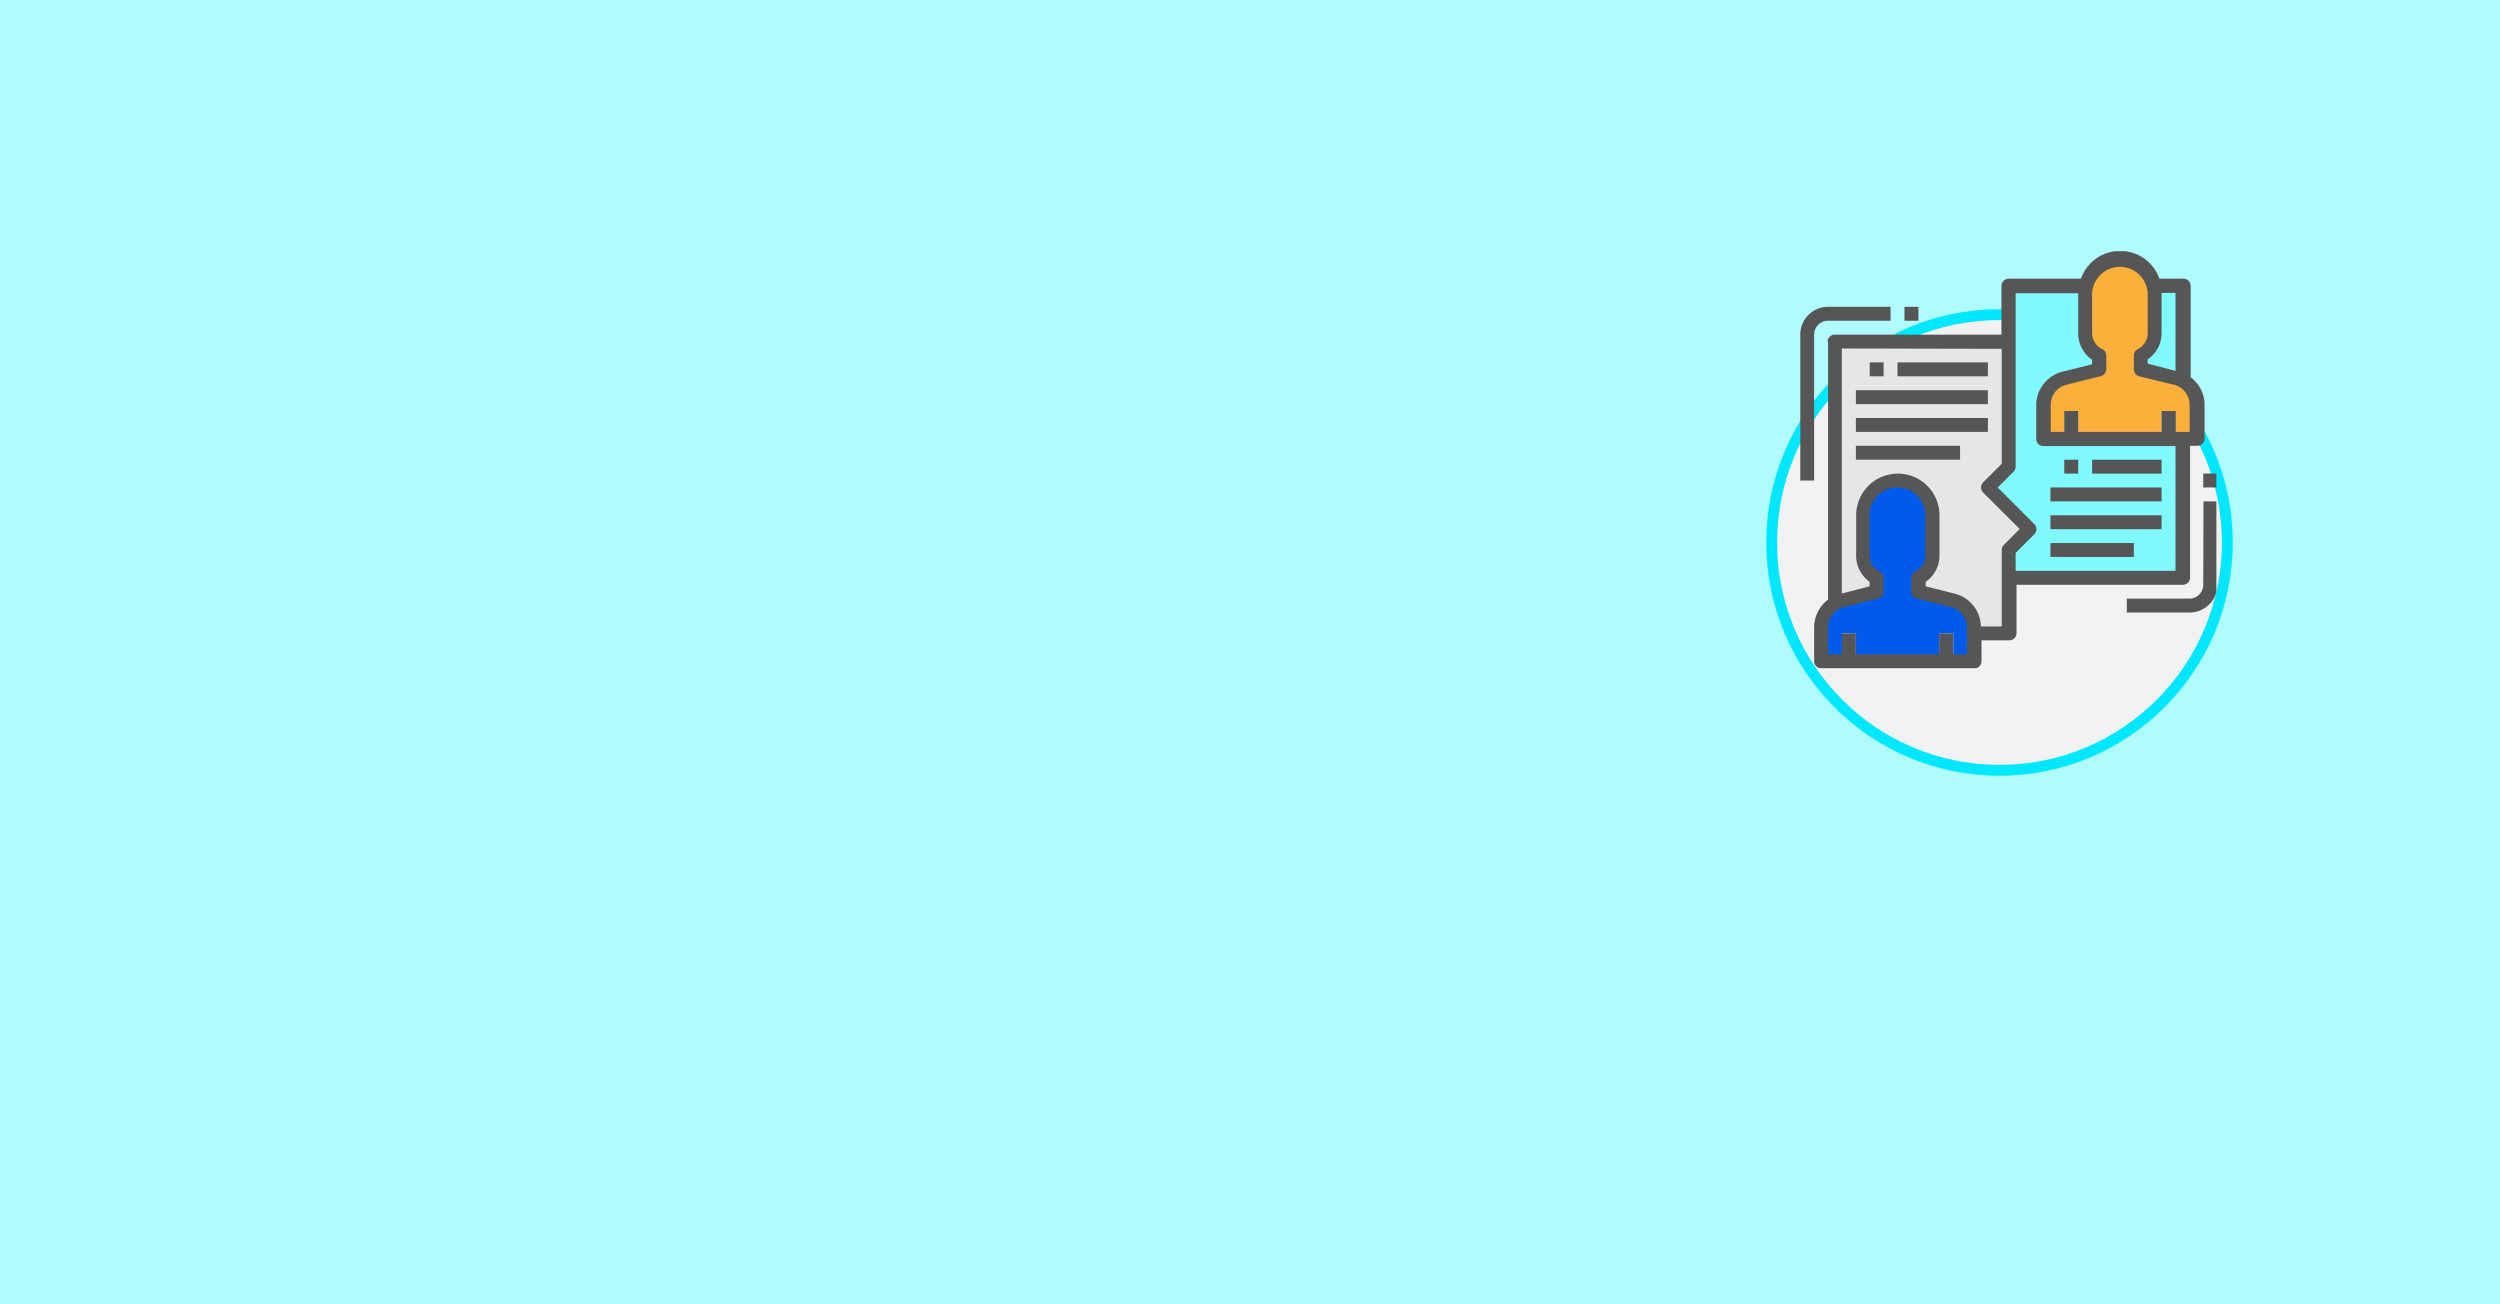 <svg id="Layer_1" data-name="Layer 1" xmlns="http://www.w3.org/2000/svg" xmlns:xlink="http://www.w3.org/1999/xlink" viewBox="0 0 345 180"><defs><style>.cls-1{fill:none;}.cls-2{fill:#b0fbff;}.cls-3{fill:#f2f2f2;stroke:#00e7ff;stroke-miterlimit:10;stroke-width:1.5px;}.cls-4{fill:#80f9ff;}.cls-5{fill:#e6e6e6;}.cls-6{fill:#005bea;}.cls-7{clip-path:url(#clip-path);}.cls-8{fill:#fbb03b;}.cls-9{fill:#565656;}</style><clipPath id="clip-path"><rect class="cls-1" x="248.32" y="34.67" width="57.54" height="57.54"/></clipPath></defs><title>category-human</title><rect class="cls-2" width="345" height="180"/><circle class="cls-3" cx="275.93" cy="74.86" r="31.44"/><path class="cls-4" d="M277.2,79.74V75.9L280.08,73l-5.75-5.75,2.87-2.88V39.46h24V79.74Zm0,0"/><path class="cls-5" d="M253.23,87.41V47.13h24V64.39l-2.87,2.88L280.08,73,277.2,75.9V87.41Zm0,0"/><path class="cls-6" d="M269.5,82.85l-4.76-1.19V79.74a3.48,3.48,0,0,0,1.91-3.11V71.11a4.79,4.79,0,1,0-9.58,0v5.52A3.48,3.48,0,0,0,259,79.74v1.92l-4.76,1.19a3.83,3.83,0,0,0-2.91,3.72v4.67h2.88V87.41h1.92v3.83h11.5V87.41h1.92v3.83h2.88V86.57a3.83,3.83,0,0,0-2.91-3.72Zm0,0"/><g class="cls-7"><path class="cls-8" d="M300.19,52.16,295.42,51V49.05a3.47,3.47,0,0,0,1.92-3.1V40.42a4.8,4.8,0,0,0-9.59,0V46a3.47,3.47,0,0,0,1.92,3.1V51l-4.77,1.19a3.84,3.84,0,0,0-2.9,3.72v4.68h2.87V56.72h1.92v3.84H298.3V56.72h1.92v3.84h2.87V55.88a3.83,3.83,0,0,0-2.9-3.72Zm0,0"/><path class="cls-9" d="M252.27,47.13V82.75a4.81,4.81,0,0,0-1.92,3.82v4.67a1,1,0,0,0,1,1h21.1a1,1,0,0,0,1-1V88.37h3.83a1,1,0,0,0,1-1V80.7h23a1,1,0,0,0,.95-1V61.52h1a1,1,0,0,0,1-1V55.88a4.76,4.76,0,0,0-1.92-3.82V39.46a1,1,0,0,0-.95-1H298a5.74,5.74,0,0,0-10.83,0H277.2a1,1,0,0,0-1,1v6.72h-23a1,1,0,0,0-1,1Zm19.18,43.16h-1.92V87.41h-1.92v2.88h-11.5V87.41h-1.92v2.88h-1.92V86.57a2.88,2.88,0,0,1,2.18-2.79l4.77-1.19a1,1,0,0,0,.72-.93V79.74a1,1,0,0,0-.53-.87A2.5,2.5,0,0,1,258,76.63V71.11a3.84,3.84,0,1,1,7.68,0v5.52a2.5,2.5,0,0,1-1.39,2.25.94.94,0,0,0-.53.86v1.92a1,1,0,0,0,.73.93l4.76,1.19a2.88,2.88,0,0,1,2.18,2.79ZM298.3,46V40.42h1.92V51.18l-3.84-1V49.6A4.41,4.41,0,0,0,298.3,46Zm-9.59-5.53a3.84,3.84,0,0,1,7.67,0V46A2.48,2.48,0,0,1,295,48.19a1,1,0,0,0-.53.86V51a1,1,0,0,0,.73.93L300,53.09a2.86,2.86,0,0,1,2.17,2.79V59.6h-1.91V56.72H298.3V59.6H286.79V56.72h-1.92V59.6H283V55.88a2.87,2.87,0,0,1,2.17-2.79l4.77-1.19a1,1,0,0,0,.73-.93V49.05a1,1,0,0,0-.53-.86A2.48,2.48,0,0,1,288.71,46Zm-10.55,0h8.63V46a4.44,4.44,0,0,0,1.92,3.65v.62l-4,1A4.79,4.79,0,0,0,281,55.88v4.68a1,1,0,0,0,1,1h18.22V78.78H278.16V76.3l2.6-2.6a1,1,0,0,0,0-1.35l-5.08-5.08,2.2-2.2a1,1,0,0,0,.28-.68Zm-1.92,7.67V64l-2.59,2.59a1,1,0,0,0,0,1.36L278.72,73l-2.19,2.2a.94.94,0,0,0-.29.68V86.45h-2.88a4.77,4.77,0,0,0-3.62-4.53l-4-1v-.63a4.37,4.37,0,0,0,1.91-3.64V71.11a5.75,5.75,0,1,0-11.5,0v5.52A4.39,4.39,0,0,0,258,80.28v.63l-3.83,1V48.09Zm0,0"/></g><rect class="cls-9" x="258.02" y="50.01" width="1.92" height="1.92"/><rect class="cls-9" x="261.86" y="50.01" width="12.47" height="1.92"/><rect class="cls-9" x="256.11" y="53.85" width="18.22" height="1.92"/><rect class="cls-9" x="256.11" y="57.68" width="18.22" height="1.92"/><rect class="cls-9" x="256.11" y="61.52" width="14.38" height="1.92"/><rect class="cls-9" x="284.87" y="63.44" width="1.92" height="1.92"/><rect class="cls-9" x="288.71" y="63.44" width="9.59" height="1.92"/><rect class="cls-9" x="282.96" y="67.27" width="15.34" height="1.92"/><rect class="cls-9" x="282.96" y="71.11" width="15.34" height="1.92"/><g class="cls-7"><rect class="cls-9" x="282.96" y="74.94" width="11.51" height="1.92"/><path class="cls-9" d="M304.05,80.7a1.91,1.91,0,0,1-1.92,1.91H293.5v1.92h8.63A3.84,3.84,0,0,0,306,80.7V69.19h-1.92Zm0,0"/><rect class="cls-9" x="304.05" y="65.35" width="1.92" height="1.92"/></g><path class="cls-9" d="M250.35,46.18a1.92,1.92,0,0,1,1.92-1.92h8.63V42.34h-8.63a3.83,3.83,0,0,0-3.83,3.84V66.31h1.91Zm0,0"/><rect class="cls-9" x="262.82" y="42.34" width="1.92" height="1.92"/></svg>